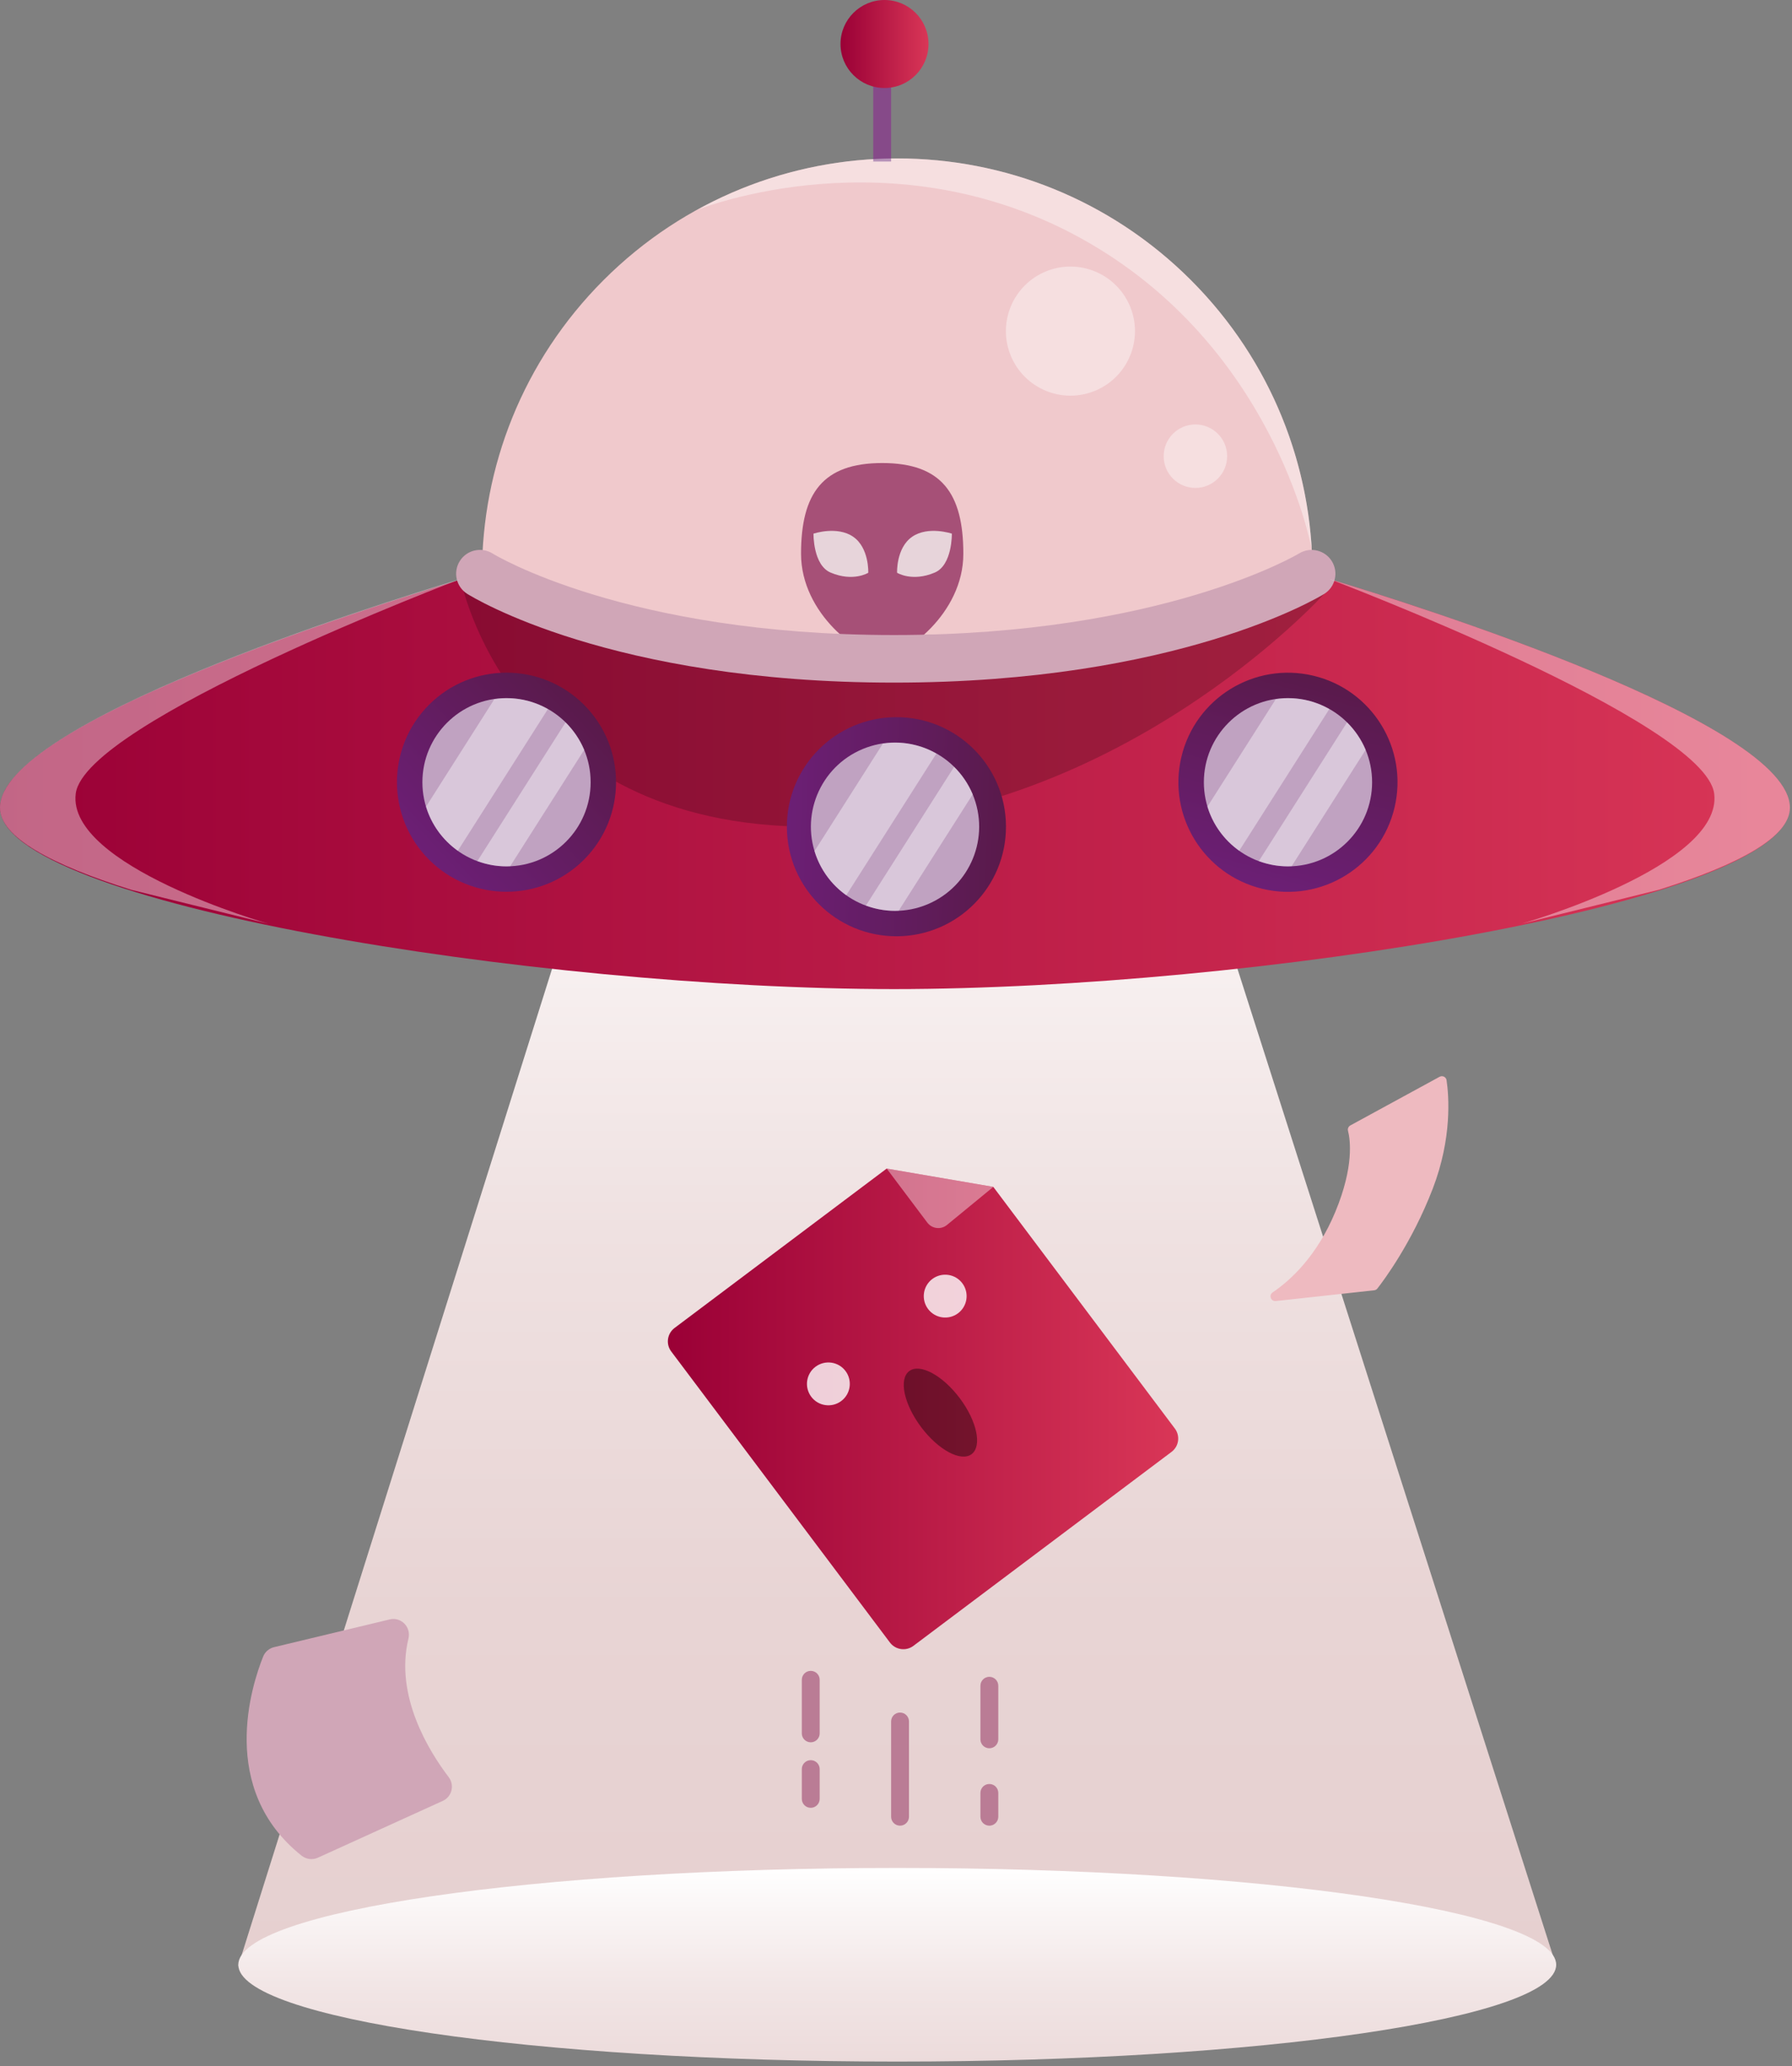 <svg width="301" height="347" viewBox="0 0 301 347" fill="none" xmlns="http://www.w3.org/2000/svg">
<rect x="0" y="0" width="301" height="347" fill="#808080" stroke="none"/>
<g clip-path="url(#clip0_6945_149465)">
<path d="M194.131 119.789L158.711 119.829L106.211 119.889L40.031 330.129H158.711H261.381L194.131 119.789Z" fill="url(#paint0_linear_6945_149465)"/>
<path d="M200.027 145.678C227.266 118.439 227.266 74.276 200.027 47.037C172.788 19.798 128.625 19.798 101.387 47.037C74.148 74.276 74.148 118.439 101.387 145.678C128.625 172.916 172.788 172.916 200.027 145.678Z" fill="#F0C9CC"/>
<path d="M220.32 96.359C220.32 96.359 197.13 110.649 150.18 110.649C103.23 110.649 80.63 96.359 80.63 96.359C80.63 96.359 0 119.579 0 135.649C0 151.719 90.41 166.119 150.17 166.119C209.93 166.119 300.64 151.719 300.64 135.649C300.65 119.579 220.32 96.359 220.32 96.359Z" fill="url(#paint1_linear_6945_149465)"/>
<path d="M77.359 97.238C77.359 97.238 85.279 138.848 136.209 138.848C187.139 138.848 222.409 99.758 222.409 99.758C222.409 99.758 200.329 106.648 150.169 106.648C100.009 106.648 77.359 97.238 77.359 97.238Z" fill="black" fill-opacity="0.2"/>
<path d="M149.68 7.129H146.68V27.129H149.68V7.129Z" fill="#864A89"/>
<path d="M148.57 14.78C152.651 14.78 155.96 11.471 155.96 7.39C155.96 3.309 152.651 0 148.57 0C144.488 0 141.18 3.309 141.18 7.39C141.18 11.471 144.488 14.78 148.57 14.78Z" fill="url(#paint2_linear_6945_149465)"/>
<path d="M150.711 346.249C211.838 346.249 261.391 338.969 261.391 329.988C261.391 321.008 211.838 313.729 150.711 313.729C89.584 313.729 40.031 321.008 40.031 329.988C40.031 338.969 89.584 346.249 150.711 346.249Z" fill="url(#paint3_linear_6945_149465)"/>
<path d="M196.782 243.85L153.422 276.43C152.182 277.36 150.422 277.11 149.482 275.87L112.742 226.98C111.812 225.74 112.062 223.98 113.302 223.04L148.932 196.27L166.842 199.34L197.332 239.92C198.272 241.16 198.022 242.92 196.782 243.85Z" fill="url(#paint4_linear_6945_149465)"/>
<path d="M148.941 196.27L166.851 199.34L159.071 205.73C158.051 206.57 156.541 206.39 155.751 205.33L148.941 196.27Z" fill="white" fill-opacity="0.4"/>
<path d="M142.022 230.269C143.212 231.859 142.892 234.119 141.302 235.309C139.712 236.499 137.452 236.179 136.262 234.589C135.072 232.999 135.392 230.739 136.982 229.549C138.572 228.359 140.832 228.679 142.022 230.269Z" fill="white" fill-opacity="0.8"/>
<path d="M161.643 215.529C162.833 217.119 162.513 219.379 160.923 220.569C159.333 221.759 157.073 221.439 155.883 219.849C154.693 218.259 155.013 215.999 156.603 214.809C158.193 213.619 160.453 213.939 161.643 215.529Z" fill="white" fill-opacity="0.8"/>
<path d="M161.202 234.82C164.092 238.67 164.992 242.88 163.202 244.23C161.412 245.57 157.612 243.54 154.722 239.69C151.832 235.84 150.932 231.63 152.722 230.28C154.512 228.94 158.302 230.97 161.202 234.82Z" fill="black" fill-opacity="0.4"/>
<path d="M230.829 216.708L214.299 218.518C213.469 218.608 213.069 217.538 213.759 217.068C216.819 214.998 221.229 210.928 224.309 203.498C227.449 195.918 226.809 191.418 226.419 189.908C226.329 189.558 226.499 189.198 226.819 189.018L241.809 180.848C242.299 180.588 242.899 180.878 242.979 181.428C243.369 184.068 243.929 191.128 240.659 199.638C237.169 208.708 232.419 215.058 231.369 216.398C231.239 216.578 231.049 216.678 230.829 216.708Z" fill="#EEBAC0"/>
<path d="M44.208 278.208C42.278 283.008 36.588 300.458 50.658 311.668C51.438 312.288 52.498 312.418 53.398 312.008L74.368 302.468C75.908 301.768 76.388 299.828 75.368 298.478C72.048 294.118 66.268 284.798 68.608 275.208C69.078 273.278 67.388 271.528 65.458 271.988L46.028 276.648C45.208 276.848 44.528 277.428 44.208 278.208Z" fill="#D0A6B7"/>
<path d="M98.087 144.388C105.272 137.202 105.272 125.552 98.087 118.366C90.901 111.181 79.251 111.181 72.065 118.366C64.88 125.552 64.88 137.202 72.065 144.388C79.251 151.573 90.901 151.573 98.087 144.388Z" fill="url(#paint5_linear_6945_149465)"/>
<path d="M234.236 135.649C236.59 125.763 230.484 115.841 220.598 113.488C210.713 111.134 200.791 117.24 198.437 127.126C196.084 137.012 202.19 146.933 212.075 149.287C221.961 151.64 231.883 145.534 234.236 135.649Z" fill="url(#paint6_linear_6945_149465)"/>
<path d="M216.341 145.51C224.145 145.51 230.471 139.184 230.471 131.38C230.471 123.576 224.145 117.25 216.341 117.25C208.537 117.25 202.211 123.576 202.211 131.38C202.211 139.184 208.537 145.51 216.341 145.51Z" fill="#C0A2C1"/>
<path d="M150.674 157.251C160.836 157.194 169.029 148.911 168.972 138.749C168.916 128.587 160.632 120.394 150.47 120.451C140.308 120.507 132.116 128.791 132.172 138.953C132.229 149.115 140.512 157.307 150.674 157.251Z" fill="url(#paint7_linear_6945_149465)"/>
<path d="M151.18 306.629C150.35 306.629 149.68 305.959 149.68 305.129V289.129C149.68 288.299 150.35 287.629 151.18 287.629C152.01 287.629 152.68 288.299 152.68 289.129V305.129C152.68 305.949 152.01 306.629 151.18 306.629Z" fill="#BA7C95"/>
<path d="M166.18 293.629C165.35 293.629 164.68 292.959 164.68 292.129V283.129C164.68 282.299 165.35 281.629 166.18 281.629C167.01 281.629 167.68 282.299 167.68 283.129V292.129C167.68 292.949 167.01 293.629 166.18 293.629Z" fill="#BA7C95"/>
<path d="M166.18 306.629C165.35 306.629 164.68 305.959 164.68 305.129V301.129C164.68 300.299 165.35 299.629 166.18 299.629C167.01 299.629 167.68 300.299 167.68 301.129V305.129C167.68 305.949 167.01 306.629 166.18 306.629Z" fill="#BA7C95"/>
<path d="M136.18 292.629C135.35 292.629 134.68 291.959 134.68 291.129V282.129C134.68 281.299 135.35 280.629 136.18 280.629C137.01 280.629 137.68 281.299 137.68 282.129V291.129C137.68 291.949 137.01 292.629 136.18 292.629Z" fill="#BA7C95"/>
<path d="M136.18 303.629C135.35 303.629 134.68 302.959 134.68 302.129V297.129C134.68 296.299 135.35 295.629 136.18 295.629C137.01 295.629 137.68 296.299 137.68 297.129V302.129C137.68 302.949 137.01 303.629 136.18 303.629Z" fill="#BA7C95"/>
<path d="M183.921 65.638C189.458 63.361 192.102 57.027 189.826 51.49C187.549 45.953 181.215 43.309 175.678 45.586C170.141 47.862 167.498 54.196 169.774 59.733C172.05 65.27 178.384 67.914 183.921 65.638Z" fill="white" fill-opacity="0.4"/>
<path d="M206.121 76.619C206.121 79.559 203.741 81.949 200.791 81.949C197.851 81.949 195.461 79.569 195.461 76.619C195.461 73.679 197.841 71.289 200.791 71.289C203.741 71.289 206.121 73.679 206.121 76.619Z" fill="white" fill-opacity="0.4"/>
<path d="M148.181 77.769C138.211 77.769 134.551 82.85 134.551 93.01C134.551 103.17 144.531 110.31 148.181 110.31C151.831 110.31 161.811 103.17 161.811 93.01C161.811 82.85 158.151 77.769 148.181 77.769Z" fill="#A65077"/>
<path d="M150.682 96.199C150.682 96.199 150.502 92.039 153.202 90.159C155.902 88.279 159.882 89.629 159.882 89.629C159.882 89.629 159.982 94.909 157.002 96.169C153.202 97.779 150.682 96.199 150.682 96.199Z" fill="#E7D4DA"/>
<path d="M145.841 96.199C145.841 96.199 146.021 92.039 143.321 90.159C140.621 88.279 136.641 89.629 136.641 89.629C136.641 89.629 136.541 94.909 139.521 96.169C143.321 97.779 145.841 96.199 145.841 96.199Z" fill="#E7D4DA"/>
<path d="M150.168 114.648C102.598 114.648 79.448 100.338 78.478 99.738C76.608 98.558 76.058 96.088 77.238 94.218C78.418 92.348 80.888 91.798 82.758 92.978C82.968 93.108 105.158 106.658 150.168 106.658C195.218 106.658 217.998 93.088 218.218 92.948C220.098 91.798 222.558 92.388 223.718 94.268C224.868 96.148 224.288 98.608 222.408 99.758C221.428 100.368 197.718 114.648 150.168 114.648Z" fill="#D0A6B7"/>
<path d="M216.339 117.26C215.649 117.26 214.969 117.33 214.299 117.42L202.809 135.48C203.719 138.51 205.629 141.1 208.149 142.89L223.279 119.1C221.229 117.93 218.869 117.26 216.339 117.26Z" fill="white" fill-opacity="0.4"/>
<path d="M226.259 121.328L211.449 144.618C212.979 145.188 214.619 145.508 216.349 145.508C216.549 145.508 216.749 145.488 216.959 145.478L229.389 125.938C228.649 124.198 227.579 122.638 226.259 121.328Z" fill="white" fill-opacity="0.4"/>
<path d="M155.791 151.883C162.99 148.871 166.384 140.593 163.372 133.394C160.359 126.195 152.082 122.801 144.883 125.813C137.684 128.826 134.29 137.104 137.302 144.303C140.314 151.501 148.592 154.896 155.791 151.883Z" fill="#C0A2C1"/>
<path d="M150.339 124.729C149.649 124.729 148.969 124.799 148.299 124.889L136.809 142.949C137.719 145.979 139.629 148.569 142.149 150.359L157.279 126.569C155.229 125.399 152.869 124.729 150.339 124.729Z" fill="white" fill-opacity="0.4"/>
<path d="M160.259 128.799L145.449 152.089C146.979 152.659 148.619 152.979 150.349 152.979C150.559 152.979 150.749 152.959 150.959 152.949L163.389 133.409C162.649 131.669 161.579 130.109 160.259 128.799Z" fill="white" fill-opacity="0.4"/>
<path d="M85.079 145.51C92.883 145.51 99.209 139.184 99.209 131.38C99.209 123.576 92.883 117.25 85.079 117.25C77.275 117.25 70.949 123.576 70.949 131.38C70.949 139.184 77.275 145.51 85.079 145.51Z" fill="#C0A2C1"/>
<path d="M85.079 117.26C84.389 117.26 83.709 117.33 83.039 117.42L71.559 135.48C72.479 138.51 74.379 141.1 76.899 142.89L92.029 119.1C89.969 117.93 87.609 117.26 85.079 117.26Z" fill="white" fill-opacity="0.4"/>
<path d="M94.998 121.33L80.188 144.62C81.718 145.19 83.358 145.51 85.088 145.51C85.297 145.51 85.487 145.49 85.698 145.48L98.127 125.94C97.388 124.2 96.317 122.64 94.998 121.33Z" fill="white" fill-opacity="0.4"/>
<path d="M150.711 26.609C138.491 26.609 127.011 29.759 117.031 35.279C117.931 34.919 149.891 22.349 181.851 40.179C213.711 57.959 220.131 91.179 220.341 92.309C218.231 55.669 187.871 26.609 150.711 26.609Z" fill="white" fill-opacity="0.4"/>
<path d="M300.649 135.65C300.649 121.44 237.799 101.63 223.289 97.25C223.289 97.25 286.409 121.15 287.929 133.3C289.439 145.45 255.639 155.13 255.609 155.13L278.599 149.45C292.129 145.21 300.649 140.57 300.649 135.65Z" fill="white" fill-opacity="0.4"/>
<path d="M0 135.65C0 121.44 62.85 101.63 77.36 97.25C77.36 97.25 14.24 121.15 12.72 133.3C11.21 145.45 45.01 155.13 45.04 155.13L22.05 149.45C8.52 145.21 0 140.57 0 135.65Z" fill="white" fill-opacity="0.4"/>
</g>
<defs>
<linearGradient id="paint0_linear_6945_149465" x1="150.708" y1="119.793" x2="150.708" y2="330.125" gradientUnits="userSpaceOnUse">
<stop stop-color="white"/>
<stop offset="0.099" stop-color="#FBF7F7"/>
<stop offset="0.412" stop-color="#EFE1E1"/>
<stop offset="0.717" stop-color="#E8D4D4"/>
<stop offset="1" stop-color="#E6D0D0"/>
</linearGradient>
<linearGradient id="paint1_linear_6945_149465" x1="0" y1="131.239" x2="300.64" y2="131.239" gradientUnits="userSpaceOnUse">
<stop stop-color="#9A0036"/>
<stop offset="1" stop-color="#D93657"/>
</linearGradient>
<linearGradient id="paint2_linear_6945_149465" x1="141.18" y1="7.39" x2="155.96" y2="7.39" gradientUnits="userSpaceOnUse">
<stop stop-color="#9A0036"/>
<stop offset="1" stop-color="#D93657"/>
</linearGradient>
<linearGradient id="paint3_linear_6945_149465" x1="150.708" y1="313.725" x2="150.708" y2="346.251" gradientUnits="userSpaceOnUse">
<stop stop-color="white"/>
<stop offset="0.595" stop-color="#F2E6E6"/>
<stop offset="1" stop-color="#ECDBDB"/>
</linearGradient>
<linearGradient id="paint4_linear_6945_149465" x1="112.18" y1="236.63" x2="197.902" y2="236.63" gradientUnits="userSpaceOnUse">
<stop stop-color="#9A0036"/>
<stop offset="1" stop-color="#D93657"/>
</linearGradient>
<linearGradient id="paint5_linear_6945_149465" x1="59.055" y1="131.377" x2="86.992" y2="105.426" gradientUnits="userSpaceOnUse">
<stop stop-color="#6C1F76"/>
<stop offset="1" stop-color="#591A4A"/>
</linearGradient>
<linearGradient id="paint6_linear_6945_149465" x1="194.176" y1="145.025" x2="204.367" y2="108.282" gradientUnits="userSpaceOnUse">
<stop stop-color="#6C1F76"/>
<stop offset="1" stop-color="#591A4A"/>
</linearGradient>
<linearGradient id="paint7_linear_6945_149465" x1="132.07" y1="120.553" x2="170.183" y2="121.746" gradientUnits="userSpaceOnUse">
<stop stop-color="#6C1F76"/>
<stop offset="1" stop-color="#591A4A"/>
</linearGradient>
<clipPath id="clip0_6945_149465">
<rect width="300.65" height="346.25" fill="white"/>
</clipPath>
</defs>
</svg>
